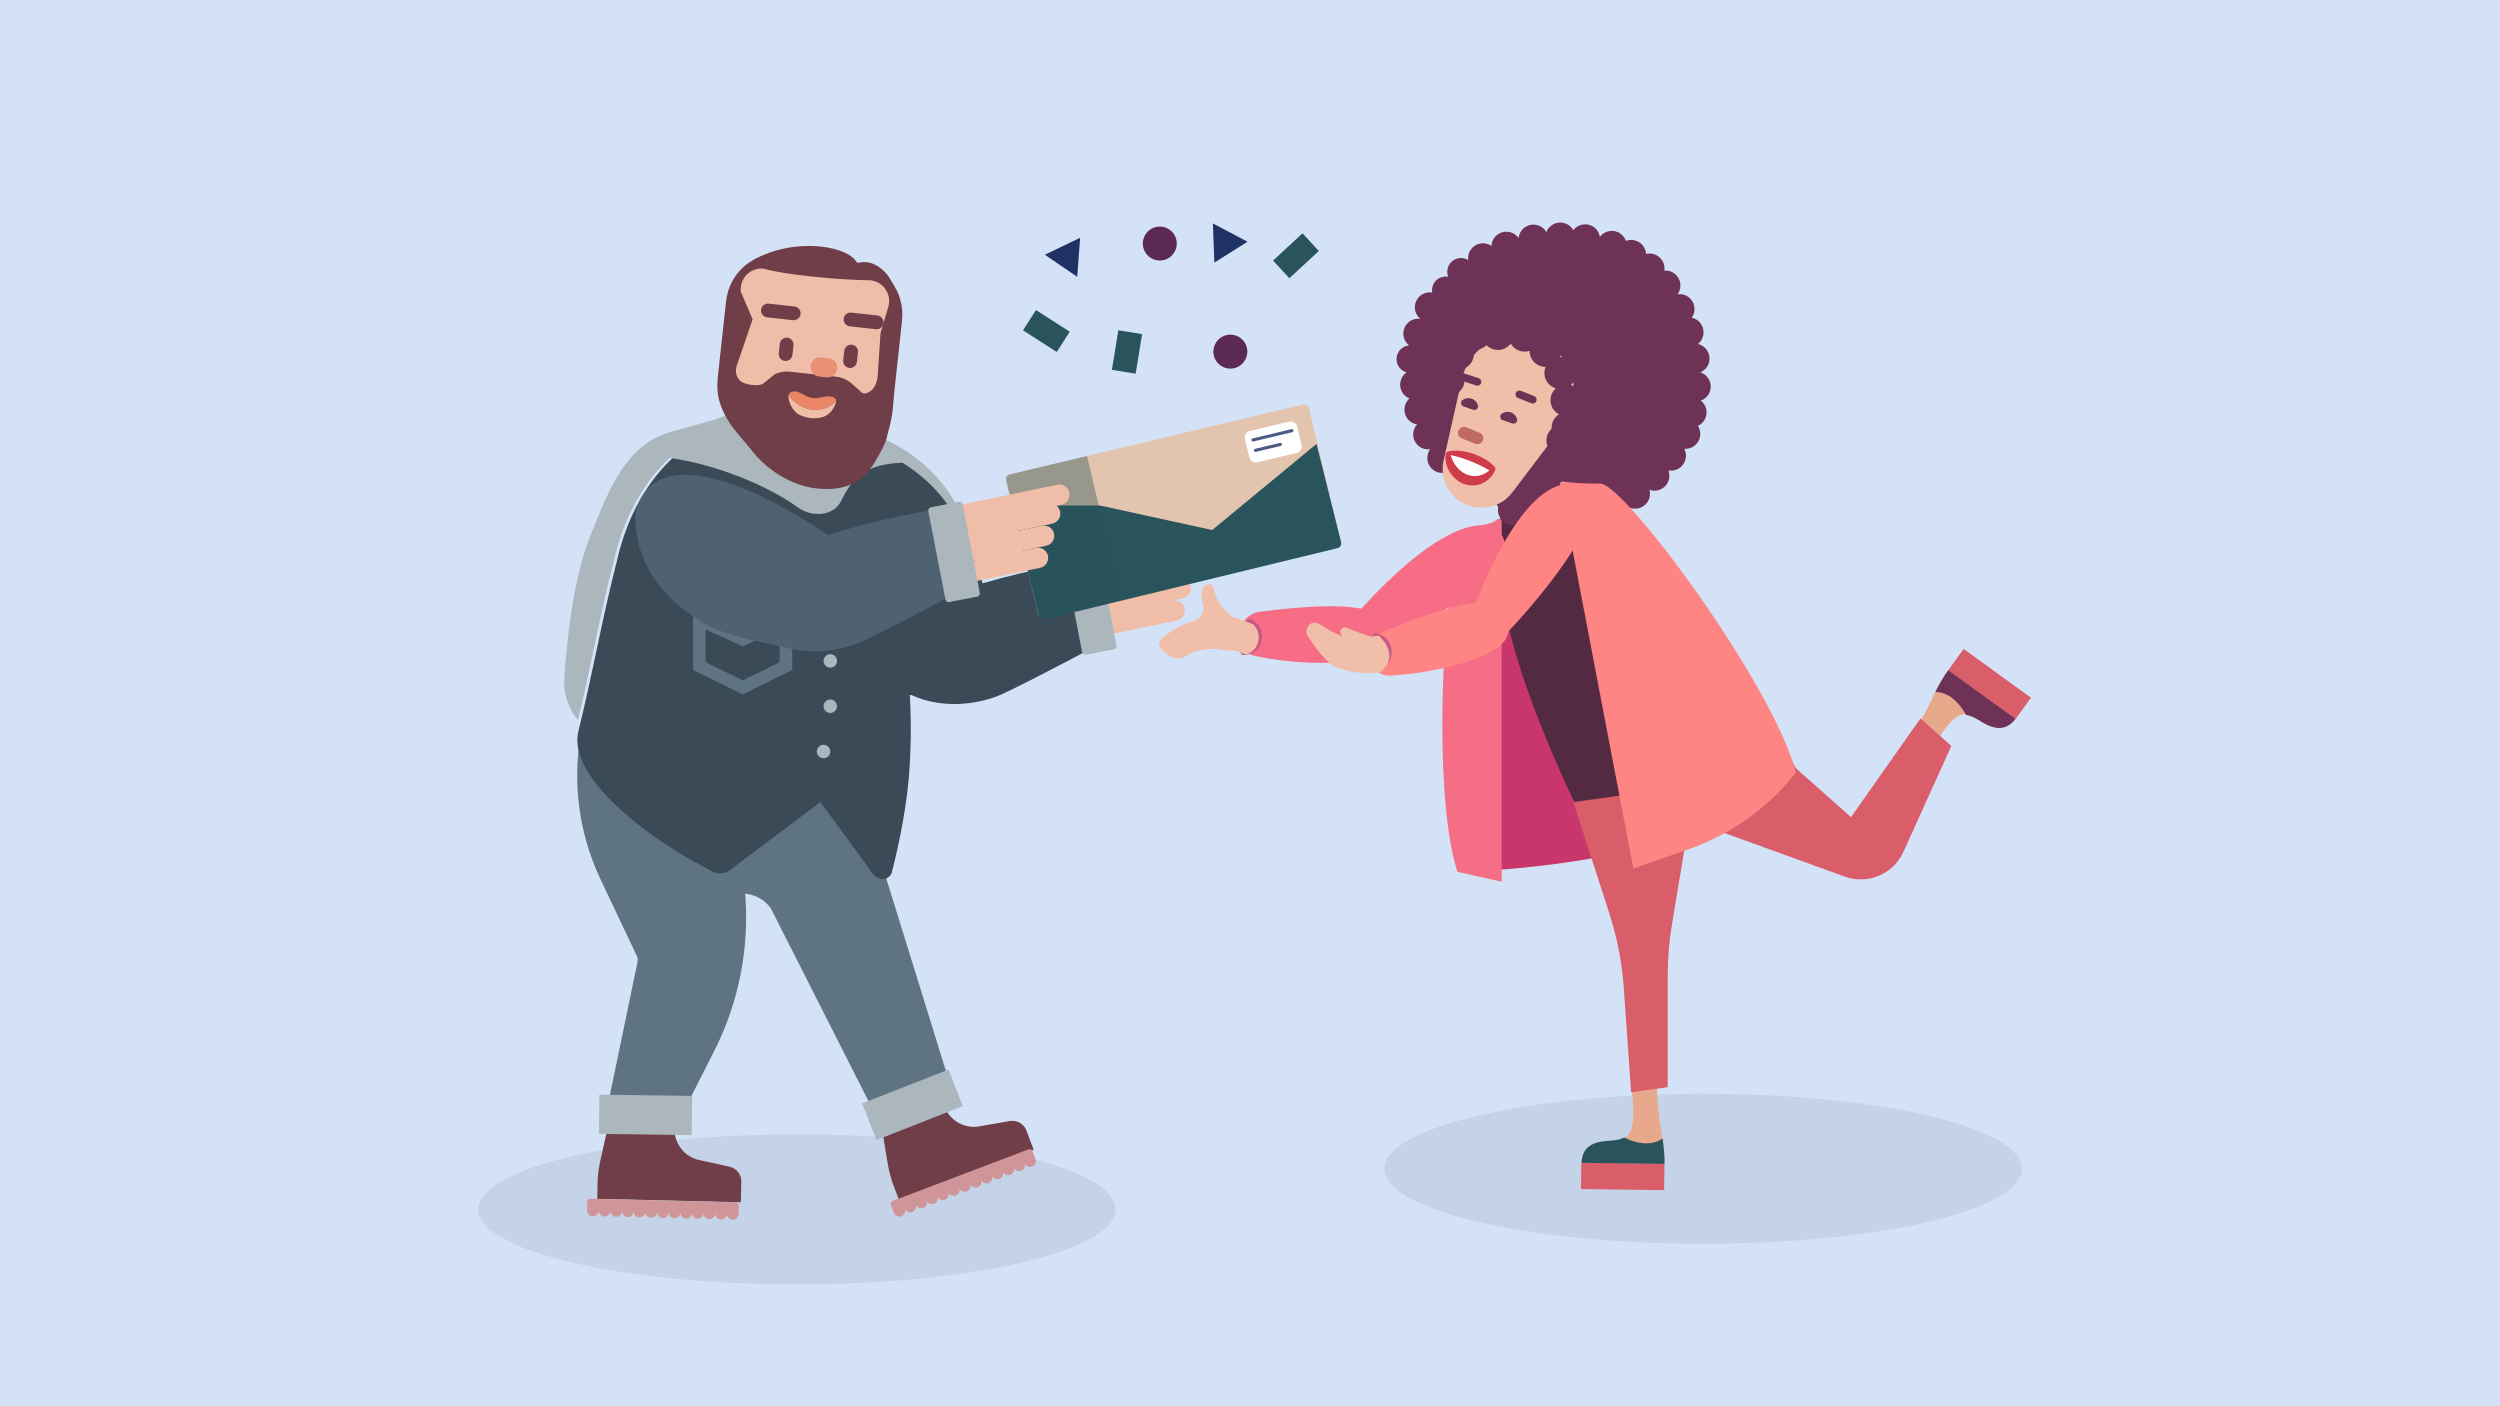 <svg width="800" height="450" viewBox="0 0 800 450" fill="none" xmlns="http://www.w3.org/2000/svg">
<rect width="800" height="450" fill="#D4E2F7"/>
<ellipse opacity="0.1" cx="255" cy="387" rx="102" ry="24" fill="#3B4A57"/>
<ellipse opacity="0.1" cx="545" cy="374" rx="102" ry="24" fill="#3B4A57"/>
<g filter="url(#filter0_i)">
<path fill-rule="evenodd" clip-rule="evenodd" d="M192.329 354.479L218.437 352.331L226.535 336.36C234.477 320.7 237.85 303.25 236.46 285.977C239.553 286.272 242.553 287.794 244.622 290.582L277.79 356.052L301.154 344.196L269.985 243.624L237.362 260.178L231.251 260.849L226.812 244.94L184.841 230.128C180.715 247.283 182.58 265.334 190.126 281.281L201.815 305.984C202.074 306.531 202.147 307.147 202.024 307.74L192.329 354.479Z" fill="#5F7481"/>
</g>
<g filter="url(#filter1_i)">
<path d="M328.778 367.908L326.45 361.771C325.632 359.612 323.401 358.338 321.129 358.735L311.355 360.434C306.601 361.26 301.928 358.594 300.212 354.074L300.013 353.552L280.198 361.085L282.121 372.641C282.503 374.931 283.11 377.18 283.933 379.35L285.792 384.249L328.778 367.908Z" fill="#703E48"/>
</g>
<path d="M329.107 367.792C329.626 367.593 330.207 367.857 330.405 368.377L331.358 370.884C331.724 371.848 331.239 372.926 330.277 373.293C329.314 373.659 328.238 373.173 327.871 372.209C328.238 373.173 327.752 374.251 326.79 374.618C325.827 374.985 324.751 374.498 324.384 373.534C324.751 374.498 324.266 375.576 323.303 375.943C322.341 376.31 321.264 375.823 320.897 374.859C321.264 375.823 320.779 376.901 319.816 377.268C318.854 377.635 317.777 377.148 317.411 376.184C317.777 377.148 317.292 378.226 316.33 378.593C315.367 378.96 314.291 378.473 313.924 377.509C314.291 378.473 313.805 379.551 312.843 379.918C311.88 380.285 310.804 379.798 310.437 378.834C310.804 379.798 310.319 380.876 309.356 381.243C308.394 381.61 307.317 381.123 306.95 380.159C307.317 381.123 306.832 382.201 305.869 382.568C304.907 382.935 303.83 382.448 303.464 381.484C303.83 382.448 303.345 383.526 302.383 383.893C301.42 384.26 300.344 383.773 299.977 382.809C300.344 383.773 299.858 384.851 298.896 385.218C297.933 385.585 296.857 385.098 296.49 384.134C296.857 385.098 296.372 386.176 295.409 386.543C294.447 386.91 293.37 386.423 293.003 385.459C293.37 386.423 292.885 387.501 291.922 387.868C290.96 388.235 289.883 387.749 289.517 386.784C289.883 387.749 289.398 388.826 288.436 389.193C287.473 389.56 286.397 389.074 286.03 388.109L285.078 385.603C284.879 385.083 285.143 384.501 285.662 384.303L329.107 367.792Z" fill="#CF9598"/>
<g filter="url(#filter2_i)">
<path d="M235.068 384.734L235.227 378.17C235.284 375.861 233.699 373.837 231.445 373.346L221.755 371.224C217.042 370.191 213.721 365.955 213.837 361.12L213.85 360.561L192.662 360.046L190.084 371.475C189.574 373.74 189.288 376.053 189.231 378.374L189.105 383.615L235.068 384.734Z" fill="#703E48"/>
</g>
<path d="M235.417 384.745C235.972 384.758 236.411 385.222 236.398 385.779L236.334 388.461C236.31 389.492 235.454 390.307 234.424 390.283C233.395 390.259 232.582 389.401 232.606 388.37C232.582 389.401 231.726 390.216 230.696 390.192C229.666 390.168 228.853 389.31 228.877 388.279C228.853 389.31 227.997 390.125 226.968 390.101C225.938 390.077 225.125 389.219 225.149 388.187C225.125 389.219 224.269 390.034 223.239 390.01C222.21 389.986 221.396 389.128 221.42 388.096C221.396 389.128 220.54 389.943 219.511 389.919C218.481 389.895 217.668 389.037 217.692 388.005C217.668 389.037 216.812 389.852 215.782 389.828C214.753 389.804 213.94 388.946 213.964 387.914C213.94 388.946 213.084 389.761 212.054 389.737C211.024 389.713 210.211 388.855 210.235 387.823C210.211 388.855 209.355 389.67 208.326 389.646C207.296 389.622 206.483 388.764 206.507 387.732C206.483 388.764 205.627 389.579 204.597 389.555C203.568 389.53 202.754 388.673 202.779 387.641C202.754 388.673 201.899 389.488 200.869 389.463C199.839 389.439 199.026 388.582 199.05 387.55C199.026 388.582 198.17 389.397 197.141 389.372C196.111 389.348 195.298 388.491 195.322 387.459C195.298 388.491 194.442 389.305 193.412 389.281C192.382 389.257 191.569 388.4 191.593 387.368C191.569 388.4 190.713 389.214 189.684 389.19C188.654 389.166 187.841 388.308 187.865 387.277L187.929 384.595C187.942 384.038 188.405 383.599 188.96 383.611L235.417 384.745Z" fill="#CF9598"/>
<g filter="url(#filter3_i)">
<path d="M273.886 353.104L301.525 342.265L306.105 353.962L278.465 364.801L273.886 353.104Z" fill="#ABB6BD"/>
</g>
<g filter="url(#filter4_i)">
<path d="M189.818 350.275L219.501 350.685L219.328 363.247L189.645 362.837L189.818 350.275Z" fill="#ABB6BD"/>
</g>
<rect width="7.696" height="12.837" transform="matrix(0.987 0.161 -0.161 0.987 357.871 105.68)" fill="#29545C"/>
<rect width="7.699" height="12.831" transform="matrix(0.678 0.735 -0.735 0.679 416.808 74.66)" fill="#29545C"/>
<rect width="7.7" height="12.83" transform="matrix(-0.54 0.842 -0.842 -0.54 342.316 106.15)" fill="#29545C"/>
<ellipse cx="371.136" cy="77.935" rx="5.428" ry="5.433" fill="#5C2952"/>
<ellipse cx="393.716" cy="112.527" rx="5.428" ry="5.433" fill="#5C2952"/>
<path d="M399.206 77.356L388.591 84.031L388.123 71.493L399.206 77.356Z" fill="#1E3264"/>
<path d="M345.652 76.073L344.717 88.585L334.358 81.518L345.652 76.073Z" fill="#1E3264"/>
<g filter="url(#filter5_i)">
<path fill-rule="evenodd" clip-rule="evenodd" d="M281.488 279.301C282.876 279.301 284.089 278.378 284.432 277.034C285.726 271.962 288.758 259.19 289.797 247.098C290.56 238.219 290.637 229.228 290.148 220.409C290.203 220.41 290.259 220.41 290.315 220.41C290.422 220.41 290.53 220.409 290.637 220.407C300.481 224.985 312.366 223.573 320.176 219.89C331.054 214.76 352.585 203.201 352.585 203.201L349.319 192.177L344.053 177.768C344.053 177.768 329.012 180.056 313.432 184.667C312.377 180.575 310.936 176.248 308.967 172.051C306.004 157.201 287.747 139.477 266.261 139.477C265.203 139.477 264.27 139.673 263.452 140.047C261.212 138.22 258.931 137.065 256.65 136.683L240.177 133.922C227.877 131.861 203.851 144.57 196.407 177.507C193.959 187.004 191.894 196.716 189.855 206.311C188.011 214.988 186.187 223.569 184.117 231.808C180.31 246.967 207.246 266.132 220.938 273.612L226.819 276.824C228.935 277.982 231.561 277.609 233.276 275.905L261.516 254.667L277.041 275.82C278.136 277.931 279.833 279.301 281.488 279.301Z" fill="#3B4A57"/>
</g>
<path d="M263.539 184.655C262.351 184.655 261.388 183.69 261.388 182.499C261.388 181.309 262.351 180.344 263.539 180.344C264.727 180.344 265.69 181.309 265.69 182.499C265.69 183.69 264.727 184.655 263.539 184.655Z" fill="#ABB6BD"/>
<path d="M265.692 199.151C264.504 199.151 263.541 198.186 263.541 196.996C263.541 195.805 264.504 194.84 265.692 194.84C266.88 194.84 267.843 195.805 267.843 196.996C267.843 198.186 266.88 199.151 265.692 199.151Z" fill="#ABB6BD"/>
<path d="M265.703 213.647C264.515 213.647 263.552 212.682 263.552 211.492C263.552 210.301 264.515 209.336 265.703 209.336C266.891 209.336 267.854 210.301 267.854 211.492C267.854 212.682 266.891 213.647 265.703 213.647Z" fill="#ABB6BD"/>
<path d="M265.692 228.146C264.504 228.146 263.541 227.181 263.541 225.991C263.541 224.8 264.504 223.835 265.692 223.835C266.88 223.835 267.843 224.8 267.843 225.991C267.843 227.181 266.88 228.146 265.692 228.146Z" fill="#ABB6BD"/>
<path d="M263.539 242.642C262.351 242.642 261.388 241.677 261.388 240.487C261.388 239.296 262.351 238.331 263.539 238.331C264.727 238.331 265.69 239.296 265.69 240.487C265.69 241.677 264.727 242.642 263.539 242.642Z" fill="#ABB6BD"/>
<path d="M238.01 200.935C236.822 200.935 235.859 199.97 235.859 198.78C235.859 197.589 236.822 196.624 238.01 196.624C239.198 196.624 240.161 197.589 240.161 198.78C240.161 199.97 239.198 200.935 238.01 200.935Z" fill="#ABB6BD"/>
<path d="M251.517 198.335L237.657 204.597L223.796 198.335V190.217H251.517V198.335Z" stroke="#5F7481" stroke-width="4" stroke-miterlimit="10"/>
<path d="M251.517 196.147V213.146L237.657 219.96L223.796 213.146V196.147" stroke="#5F7481" stroke-width="4" stroke-miterlimit="10"/>
<path d="M251.516 194.33H254.665V200.936H251.516V194.33Z" fill="#C23636"/>
<g filter="url(#filter6_i)">
<path fill-rule="evenodd" clip-rule="evenodd" d="M250.209 204.895C246.816 204.256 241.982 203.214 235.539 201.535C220.896 197.718 202.161 183.266 203.399 161.798C211.231 132.942 259.348 165.337 264.958 169.232C282.029 163.669 300.163 160.91 300.163 160.91L305.429 175.319L308.695 186.344C308.695 186.344 287.165 197.903 276.286 203.033C269.373 206.293 259.267 207.773 250.209 204.895Z" fill="#4F6272"/>
</g>
<g filter="url(#filter7_i)">
<path fill-rule="evenodd" clip-rule="evenodd" d="M264.905 135.12C265.339 135.038 265.79 134.996 266.259 134.996C287.746 134.996 306.002 152.72 308.966 167.57C310.559 170.966 311.21 174.353 311.25 177.578C310.581 175.731 309.824 173.879 308.966 172.051C307.133 162.866 299.45 152.582 288.77 146.072C275.897 146.477 272.324 151.954 269.177 158.277C266.663 163.329 259.82 163.61 255.237 160.319C245.375 153.238 229.222 146.642 214.275 144.526C206.658 151.65 199.804 162.471 196.406 177.507C193.957 187.004 191.893 196.716 189.854 206.31L189.854 206.311L189.854 206.311L189.854 206.311C188.26 213.808 186.682 221.234 184.947 228.429C181.926 224.784 180.264 220.102 180.583 215.117C181.414 202.123 183.514 183.078 188.813 169.727L189.107 168.984C195.231 153.547 200.901 139.253 216.215 135.79L228.469 132.337C228.917 132.186 229.399 132.003 229.895 131.815C232.009 131.014 234.36 130.123 235.224 131.212C236.737 130.304 237.481 130.783 238.369 131.355C239.027 131.779 239.765 132.255 240.955 132.255H255.765L264.905 135.12Z" fill="#ABB6BD"/>
</g>
<path d="M382.374 177.369L350.753 183.924L349.436 177.536L381.057 170.982C382.821 170.616 384.548 171.75 384.912 173.513C385.276 175.277 384.14 177.006 382.374 177.369Z" fill="#F0BEA8"/>
<path d="M380.433 184.437L352.075 190.313L350.758 183.926L379.115 178.049C380.88 177.683 382.606 178.817 382.97 180.581C383.332 182.345 382.197 184.07 380.433 184.437Z" fill="#F0BEA8"/>
<path d="M378.489 191.505L353.396 196.707L352.079 190.319L377.172 185.117C378.936 184.751 380.663 185.886 381.027 187.649C381.391 189.413 380.254 191.139 378.489 191.505Z" fill="#F0BEA8"/>
<path d="M376.544 198.573L354.715 203.098L353.398 196.71L375.226 192.186C376.991 191.819 378.717 192.954 379.081 194.717C379.446 196.481 378.311 198.206 376.544 198.573Z" fill="#F0BEA8"/>
<g filter="url(#filter8_i)">
<path d="M345.777 206.717L340.291 178.383C340.184 177.833 340.543 177.304 341.093 177.196L350.1 175.447C350.65 175.339 351.179 175.698 351.287 176.247L356.773 204.582C356.88 205.132 356.521 205.661 355.971 205.769L346.964 207.518C346.414 207.626 345.885 207.267 345.777 206.717Z" fill="#ABB6BD"/>
</g>
<path d="M418.852 130.54C418.66 129.735 417.852 129.238 417.047 129.43L323.073 151.808C322.267 152 321.768 152.81 321.96 153.617L332.202 196.593C332.394 197.398 333.202 197.895 334.007 197.703L427.981 175.325C428.788 175.133 429.286 174.323 429.094 173.516L418.852 130.54Z" fill="#E3C4AE"/>
<path d="M351.971 161.763L323.719 161.77L332.397 197.095C332.594 197.898 333.403 198.389 334.207 198.194L428.069 175.387C428.879 175.19 429.373 174.372 429.171 173.564L421.286 142.05L387.904 169.612L351.971 161.763Z" fill="#29545C"/>
<g filter="url(#filter9_d)">
<rect width="17.166" height="10.288" rx="2" transform="matrix(0.973 -0.232 0.231 0.973 397.889 137.912)" fill="white"/>
</g>
<path opacity="0.8" d="M400.955 140.781L413.402 137.819" stroke="#1E3264" stroke-linecap="round" stroke-linejoin="round"/>
<path opacity="0.8" d="M401.741 144.108L409.704 142.214" stroke="#1E3264" stroke-linecap="round" stroke-linejoin="round"/>
<path d="M358.737 191.783L333.969 197.681C333.163 197.873 332.355 197.375 332.163 196.569L321.969 153.63C321.778 152.824 322.276 152.015 323.082 151.824L347.85 145.926L358.737 191.783Z" fill="#29545C" fill-opacity="0.4" style="mix-blend-mode:multiply"/>
<g filter="url(#filter10_i)">
<path d="M338.644 160.512L307.022 167.066L305.705 160.679L337.326 154.124C339.091 153.758 340.817 154.893 341.181 156.656C341.546 158.419 340.409 160.148 338.644 160.512Z" fill="#F0BEA8"/>
</g>
<path d="M336.702 167.579L308.345 173.456L307.027 167.068L335.385 161.191C337.149 160.825 338.875 161.96 339.24 163.723C339.601 165.487 338.467 167.213 336.702 167.579Z" fill="#F0BEA8"/>
<path d="M334.759 174.648L309.666 179.85L308.349 173.462L333.441 168.26C335.206 167.894 336.932 169.029 337.296 170.792C337.661 172.555 336.523 174.282 334.759 174.648Z" fill="#F0BEA8"/>
<path d="M332.813 181.716L310.984 186.24L309.667 179.852L331.496 175.328C333.261 174.962 334.987 176.097 335.351 177.86C335.715 179.623 334.58 181.349 332.813 181.716Z" fill="#F0BEA8"/>
<g filter="url(#filter11_i)">
<path d="M302.047 189.861L296.56 161.526C296.453 160.977 296.813 160.447 297.362 160.339L306.37 158.59C306.919 158.482 307.449 158.841 307.556 159.391L313.043 187.726C313.15 188.275 312.79 188.805 312.241 188.913L303.233 190.662C302.684 190.77 302.154 190.41 302.047 189.861Z" fill="#ABB6BD"/>
</g>
<g filter="url(#filter12_i)">
<path d="M248.058 79.405L272.583 82.078C281.363 83.035 287.661 91.335 286.651 100.619L284.172 123.397C283.66 128.107 284.008 130.032 281.916 137.347C281.916 137.347 281.927 139.389 277.64 146.369C273.353 153.348 267.01 155.134 259.225 154.285C251.439 153.436 243.489 148.523 238.541 142.107L232.716 135.121C226.794 126.964 227.338 121.967 227.85 117.258L230.329 94.479C231.341 85.198 239.278 78.448 248.058 79.405Z" fill="#703E48"/>
<path d="M272.551 82.797C270.666 76.647 252.354 73.557 238.865 81.312Z" fill="#703E48"/>
<path d="M271.563 82.537C276.573 80.094 283.464 84.264 285.416 93.856Z" fill="#703E48"/>
</g>
<path d="M240.841 102.192L237.064 93.346C236.586 89.079 240.201 85.477 244.451 85.98C244.451 85.98 247.896 87.195 259.281 88.436C270.666 89.677 278.537 89.695 278.537 89.695C282.801 90.12 285.555 94.416 284.172 98.481L281.764 106.653L280.833 120.527C280.621 122.484 279.86 124.359 278.379 125.276C276.778 126.267 275.956 125.95 275.372 125.222L272.101 122.375C270.803 121.357 269.25 120.725 267.612 120.546L260.173 119.735L252.734 118.924C251.096 118.746 249.44 119.029 247.957 119.743L244.034 122.881C242.338 123.697 238.192 123.135 236.841 121.823C235.59 120.608 235.155 118.781 235.72 117.13L240.841 102.192Z" fill="#F0BEA8"/>
<path d="M251.155 115.502C249.942 115.37 249.066 114.278 249.199 113.063L249.53 110.012C249.662 108.797 250.752 107.92 251.965 108.052C253.178 108.185 254.053 109.276 253.921 110.491L253.589 113.542C253.455 114.757 252.366 115.634 251.155 115.502Z" fill="#703E48"/>
<path d="M243.538 99.174C243.641 97.958 244.705 97.054 245.922 97.154L254.168 98.054C255.382 98.157 256.285 99.223 256.184 100.442C256.082 101.658 255.017 102.562 253.801 102.461L245.555 101.562C244.338 101.459 243.436 100.392 243.538 99.174Z" fill="#703E48"/>
<path d="M271.784 117.75C272.997 117.882 274.086 117.006 274.218 115.79L274.55 112.739C274.682 111.524 273.807 110.433 272.594 110.3C271.38 110.168 270.291 111.045 270.159 112.26L269.827 115.311C269.695 116.526 270.571 117.618 271.784 117.75Z" fill="#703E48"/>
<path d="M282.727 103.447C282.888 102.238 282.043 101.125 280.833 100.96L272.46 100.046C271.253 99.884 270.143 100.731 269.979 101.942C269.818 103.152 270.663 104.264 271.873 104.429L280.246 105.344C281.453 105.505 282.563 104.659 282.727 103.447Z" fill="#703E48"/>
<path d="M265.198 114.619L262.752 114.352C261.061 114.168 259.541 115.391 259.357 117.086C259.173 118.781 260.393 120.304 262.085 120.488L264.531 120.755C266.222 120.939 267.742 119.716 267.926 118.021C268.108 116.328 266.887 114.803 265.198 114.619Z" fill="#EA9175"/>
<path d="M267.57 128.445L267.018 128.932C262.763 132.685 255.852 131.548 252.304 126.51V126.51C252.451 125.443 253.809 125.046 255.086 125.35C256.485 125.683 257.725 126.782 259.113 127.178V127.178C259.689 127.343 260.28 127.418 260.864 127.401L261.19 127.391C262.426 127.355 263.602 126.914 264.83 126.824C266.286 126.716 267.731 127.274 267.57 128.445Z" fill="#EA8565"/>
<path d="M252.311 126.511V126.511C255.86 131.549 262.771 132.686 267.026 128.933L267.578 128.446C267.348 130.122 265.429 133.353 262.287 133.668L262.162 133.69C260.182 134.043 258.089 133.765 256.168 132.894V132.894C253.573 131.902 252.081 128.189 252.311 126.511Z" fill="#F0BEA8"/>
<path d="M574.937 246.503C556.086 270.819 495.176 278.294 467.078 278.993L463.935 177.33L515.248 157.417C539.543 181.732 565.163 226.939 574.937 246.503Z" fill="#C9366B"/>
<path d="M478.771 161.108L474.935 155.717L485.928 147.882L489.621 153.072C491.501 155.715 494.858 156.829 497.958 155.882C505.169 153.684 511.735 154.589 514.759 158.838C519.226 165.116 514.269 176.321 503.684 183.865C493.099 191.409 480.898 192.432 476.43 186.154C473.49 182.021 474.634 175.755 478.775 169.804C480.602 167.183 480.622 163.71 478.771 161.108Z" fill="#542A43"/>
<path d="M515.254 365.436C520.012 364.988 524.305 364.773 522.06 348.091C520.518 336.635 530.258 346.829 530.258 346.829C530.121 357.746 532.677 364.33 532.575 372.385L506.026 372.05C506.264 367.865 508.753 366.048 515.254 365.436Z" fill="#E8A88C"/>
<path d="M633.608 230.209C629.461 227.832 625.829 225.533 618.062 240.463C612.729 250.716 610.634 236.768 610.634 236.768C617.03 227.924 618.731 221.068 623.45 214.542L644.959 230.123C642.355 233.406 639.275 233.457 633.608 230.209Z" fill="#E8A88C"/>
<rect width="26.596" height="8.455" transform="matrix(1 0.013 -0.013 1 506.028 372.049)" fill="#D95E69"/>
<rect width="26.603" height="8.453" transform="matrix(-0.81 -0.587 0.586 -0.81 644.963 230.124)" fill="#D95E69"/>
<path d="M515.423 365.01C515.371 365.014 515.319 365.019 515.266 365.024C508.329 365.286 506.34 367.928 506.101 372.113L532.651 372.448C532.685 369.746 532.413 367.157 532.041 364.496C532.031 364.422 531.945 364.386 531.883 364.428C527.934 367.109 522.625 365.492 520.003 364.113C519.844 364.029 519.654 364.034 519.495 364.117C518.309 364.739 516.891 364.872 515.423 365.01Z" fill="#29545C"/>
<path d="M633.236 230.461C633.282 230.487 633.327 230.513 633.373 230.539C639.194 234.325 642.341 233.312 644.944 230.029L623.436 214.448C621.853 216.637 620.585 218.911 619.357 221.3C619.323 221.366 619.372 221.446 619.447 221.447C624.218 221.532 627.627 225.915 628.976 228.554C629.058 228.714 629.216 228.819 629.393 228.843C630.722 229.019 631.957 229.727 633.236 230.461Z" fill="#6E3256"/>
<path d="M533.668 347.908L521.961 349.516L519.601 316.057C519.033 307.994 517.489 300.03 515.003 292.339L503.183 255.766L543.188 246.81L535.03 295.752C534.124 301.187 533.668 306.687 533.668 312.197L533.668 347.908Z" fill="#D95E69"/>
<path d="M614.545 229.906L624.428 238.718L609.091 272.595C605.859 279.735 597.681 283.185 590.319 280.515L543.053 263.375L562.24 234.783L592.316 261.493L614.545 229.906Z" fill="#D95E69"/>
<path d="M540.113 251.6C535.669 241.981 507.643 160.05 487.348 169.442C467.053 178.834 498.61 245.558 503.725 256.63L540.113 251.6Z" fill="#542A43"/>
<g filter="url(#filter13_i)">
<path d="M517.282 73.094C516.978 72.212 516.413 71.409 515.606 70.813C513.499 69.257 510.536 69.692 508.963 71.78C508.768 70.597 508.13 69.486 507.09 68.718C504.987 67.165 502.031 67.596 500.457 69.673C500.135 69.091 499.686 68.569 499.117 68.148C496.997 66.582 494.01 67.033 492.445 69.155C492.189 69.502 491.986 69.874 491.837 70.258C491.518 69.704 491.082 69.204 490.534 68.8C488.414 67.234 485.427 67.685 483.863 69.806C483.33 70.529 483.031 71.352 482.952 72.185C482.662 71.769 482.3 71.391 481.869 71.073C479.749 69.507 476.762 69.958 475.197 72.08C474.614 72.871 474.311 73.782 474.27 74.696C472.158 73.228 469.249 73.7 467.712 75.784C466.957 76.809 466.671 78.036 466.817 79.208C464.892 78.024 462.348 78.493 460.982 80.346C460.053 81.606 459.895 83.198 460.423 84.558C458.824 84.266 457.124 84.876 456.094 86.273C455.356 87.274 455.105 88.484 455.297 89.621C453.583 89.336 451.776 90.002 450.674 91.496C449.155 93.556 449.535 96.434 451.499 98.033C449.82 97.796 448.067 98.465 446.99 99.926C445.447 102.018 445.863 104.953 447.907 106.536C446.693 106.641 445.528 107.248 444.747 108.307C443.305 110.262 443.72 113.016 445.673 114.459C446.116 114.786 446.599 115.017 447.099 115.157C446.679 115.449 446.299 115.813 445.979 116.247C444.414 118.369 444.864 121.359 446.984 122.924C447.314 123.168 447.664 123.362 448.026 123.509C447.779 123.728 447.552 123.976 447.348 124.252C445.783 126.374 446.234 129.364 448.354 130.929C449 131.407 449.728 131.697 450.471 131.809C450.359 131.932 450.252 132.062 450.151 132.199C448.587 134.321 449.037 137.31 451.157 138.876C452.199 139.646 453.45 139.928 454.64 139.764C453.106 141.884 453.563 144.848 455.671 146.406C457.33 147.63 459.518 147.621 461.142 146.544C463.123 148.73 465.348 150.752 467.811 152.571C470.61 154.639 473.569 156.335 476.629 157.669C475.939 159.601 476.556 161.834 478.29 163.115C480.4 164.673 483.368 164.235 484.938 162.14C485.132 163.327 485.771 164.441 486.814 165.211C488.934 166.777 491.921 166.326 493.485 164.205C493.586 164.068 493.679 163.928 493.763 163.784C494.089 164.462 494.58 165.073 495.227 165.55C497.347 167.116 500.334 166.666 501.899 164.544C502.102 164.268 502.272 163.977 502.408 163.677C502.655 163.979 502.943 164.256 503.272 164.499C505.392 166.065 508.379 165.614 509.943 163.492C510.312 162.993 510.569 162.445 510.718 161.878C512.829 163.332 515.727 162.858 517.259 160.779C517.807 160.037 518.108 159.188 518.177 158.331C520.199 159.296 522.685 158.725 524.064 156.854C524.968 155.629 525.2 154.114 524.826 152.752C526.756 153.442 528.988 152.825 530.268 151.089C531.277 149.721 531.448 147.993 530.875 146.518C532.612 146.837 534.459 146.174 535.578 144.656C536.696 143.139 536.785 141.178 535.97 139.612C537.548 139.726 539.148 139.053 540.157 137.684C541.364 136.048 541.372 133.895 540.34 132.277C541.043 131.951 541.678 131.448 542.171 130.78C543.706 128.697 543.301 125.779 541.281 124.191C542.141 123.882 542.922 123.324 543.506 122.533C545.07 120.411 544.62 117.422 542.5 115.856C542.068 115.536 541.599 115.301 541.115 115.146C541.887 114.825 542.584 114.296 543.117 113.574C544.682 111.452 544.231 108.463 542.111 106.897C541.562 106.491 540.955 106.221 540.33 106.08C540.653 105.823 540.949 105.52 541.206 105.171C542.77 103.05 542.32 100.06 540.2 98.494C539.635 98.076 539.007 97.802 538.362 97.665C539.878 95.547 539.418 92.595 537.316 91.043C536.274 90.273 535.022 89.99 533.833 90.154C535.367 88.035 534.91 85.07 532.802 83.512C531.838 82.8 530.694 82.505 529.587 82.595C529.832 80.908 529.164 79.145 527.698 78.062C526.517 77.189 525.065 76.943 523.741 77.264C523.657 75.903 522.994 74.588 521.812 73.716C520.457 72.715 518.748 72.538 517.282 73.094Z" fill="#6E3256"/>
</g>
<path d="M468.826 161.328C463.532 158.865 460.671 153.043 461.95 147.343L467.776 121.419C470.319 110.105 482.65 104.031 493.158 108.918C503.666 113.805 506.979 127.155 499.978 136.396L483.936 157.568C480.412 162.226 474.121 163.79 468.826 161.328Z" fill="#F1BFA9"/>
<path d="M473.483 138.471L469.157 136.741C468.181 136.351 467.076 136.827 466.687 137.802C466.297 138.778 466.773 139.884 467.747 140.274L472.073 142.004C473.049 142.394 474.154 141.918 474.543 140.943C474.935 139.967 474.459 138.861 473.483 138.471Z" fill="#BF6A62"/>
<path d="M462.697 144.958C462.717 144.927 462.742 144.903 462.763 144.875C462.907 144.688 463.116 144.544 463.349 144.483C465.787 143.851 468.907 144.383 471.286 145.165C473.626 145.934 476.544 147.377 478.248 149.379C478.412 149.571 478.512 149.814 478.539 150.059C478.542 150.095 478.551 150.131 478.551 150.168C478.991 150.112 478.178 150.254 478.551 150.168C477.315 153.586 473.449 156.332 468.909 155.015C464.369 153.698 461.784 148.422 462.697 144.958C462.965 145.254 462.355 144.645 462.697 144.958Z" fill="#CF3C4A"/>
<path d="M476.636 150.533L476.488 150.448C472.581 148.19 468.454 146.565 464.216 145.616C465.844 151.464 471.52 154.124 475.865 151.074L476.636 150.533Z" fill="white"/>
<path d="M471.445 131.134C472.347 131.443 473.214 130.6 472.942 129.687C472.657 128.732 471.931 127.924 470.917 127.576C469.904 127.229 468.834 127.421 468.025 128.001C467.25 128.555 467.418 129.753 468.32 130.062L471.445 131.134Z" fill="#6E3256"/>
<path d="M483.964 135.51C484.865 135.819 485.732 134.976 485.46 134.063C485.176 133.108 484.449 132.3 483.436 131.952C482.422 131.605 481.353 131.797 480.543 132.377C479.768 132.931 479.937 134.129 480.838 134.438L483.964 135.51Z" fill="#6E3256"/>
<path d="M468.885 119.6L473.264 121.052C473.894 121.317 474.192 122.042 473.928 122.672C473.663 123.303 472.939 123.601 472.309 123.336L467.93 121.885C467.3 121.62 467.002 120.895 467.267 120.265C467.531 119.634 468.254 119.338 468.885 119.6Z" fill="#6E3256"/>
<path d="M486.747 125.082L491.028 126.8C491.641 127.103 491.894 127.845 491.591 128.458C491.288 129.071 490.547 129.324 489.935 129.021L485.653 127.303C485.041 127 484.788 126.259 485.09 125.646C485.393 125.032 486.133 124.781 486.747 125.082Z" fill="#6E3256"/>
<path fill-rule="evenodd" clip-rule="evenodd" d="M496.074 95.197L479.461 94.17L478.989 101.821C477.761 101.908 476.642 102.435 475.802 103.254C474.95 102.374 473.781 101.798 472.463 101.716C469.657 101.543 467.242 103.678 467.069 106.486C467.033 107.07 467.097 107.637 467.245 108.171C467.125 108.155 467.003 108.143 466.88 108.135C464.074 107.961 461.659 110.097 461.486 112.905C461.4 114.304 461.886 115.605 462.743 116.581C460.453 116.959 458.644 118.877 458.495 121.293C458.322 124.101 460.456 126.518 463.262 126.692C466.068 126.865 468.483 124.73 468.656 121.922C468.743 120.523 468.256 119.221 467.4 118.246C469.689 117.868 471.498 115.95 471.647 113.533C471.683 112.95 471.62 112.383 471.471 111.849C471.591 111.865 471.713 111.877 471.836 111.885C473.327 111.977 474.709 111.417 475.701 110.45C476.553 111.329 477.723 111.905 479.041 111.987C480.829 112.097 482.458 111.27 483.45 109.929C484.269 111.382 485.784 112.403 487.572 112.514C488.232 112.555 488.871 112.468 489.464 112.274C489.439 114.965 491.526 117.234 494.241 117.402C494.361 117.409 494.481 117.412 494.599 117.412C494.386 117.922 494.253 118.477 494.217 119.061C494.068 121.479 495.631 123.607 497.86 124.262C496.891 125.125 496.25 126.356 496.164 127.753C496.036 129.82 497.159 131.675 498.879 132.58C497.546 133.424 496.623 134.875 496.518 136.572C496.505 136.784 496.505 136.993 496.518 137.2C495.574 138.06 494.951 139.275 494.866 140.651C494.804 141.652 495.036 142.604 495.488 143.422C494.684 144.262 494.163 145.379 494.085 146.63C493.912 149.438 496.047 151.855 498.852 152.028C501.658 152.202 504.073 150.066 504.246 147.258C504.308 146.256 504.076 145.304 503.625 144.486C504.428 143.647 504.95 142.53 505.027 141.279C505.04 141.067 505.04 140.858 505.028 140.651C505.971 139.791 506.594 138.576 506.679 137.201C506.807 135.134 505.684 133.279 503.964 132.374C505.297 131.53 506.22 130.079 506.325 128.382C506.474 125.963 504.911 123.835 502.682 123.18C503.651 122.318 504.292 121.086 504.378 119.689C504.552 116.881 502.417 114.464 499.611 114.29C499.491 114.283 499.372 114.28 499.253 114.281C499.466 113.77 499.599 113.215 499.635 112.632C499.808 109.824 497.674 107.407 494.868 107.233C494.207 107.192 493.568 107.28 492.975 107.473C492.978 107.222 492.962 106.974 492.928 106.731L495.353 106.881L496.074 95.197Z" fill="#6E3256"/>
<path d="M574.7 247.224V247.224C565.774 258.55 553.795 267.086 540.18 271.822L522.666 277.915L499.284 155.464C498.862 154.803 499.42 153.955 500.194 154.086C502.639 154.496 507.081 154.813 512.105 154.75C519.782 154.653 567.528 219.226 574.7 247.224Z" fill="#FF8484"/>
<path d="M466.369 278.98L480.54 282.153V166.942C480.54 166.148 479.601 165.729 479.011 166.26C477.164 167.923 475.587 167.35 469.821 169.314C462.406 171.84 457.372 251.515 466.369 278.98Z" fill="#F66D86"/>
<g filter="url(#filter14_i)">
<path fill-rule="evenodd" clip-rule="evenodd" d="M434.594 194.685C464.42 162.072 479.523 164.924 480.596 174.144C481.7 183.618 448.549 204.263 437.979 209.138C430.694 213.568 410.953 212.168 400.441 209.75C397.493 209.072 395.641 206.383 395.567 203.358C395.472 199.5 398.303 196.159 402.13 195.66C418.513 193.525 428.608 193.494 434.594 194.685Z" fill="#F66D85"/>
</g>
<path fill-rule="evenodd" clip-rule="evenodd" d="M400 197.955C402.914 199.301 404.215 201.812 403.808 204.456C403.365 207.336 401.691 209.552 397.65 209.623C396.39 208.455 395.65 206.744 395.604 204.89C395.529 201.83 397.338 199.125 400 197.955Z" fill="#C75887"/>
<g filter="url(#filter15_i)">
<path d="M393.483 196.417C391.244 194.544 388.278 191.968 387.305 187.109C386.873 185.023 383.662 185.844 383.513 188.702C383.445 190.01 383.608 191.313 383.978 192.55C384.615 194.784 383.194 197.033 380.967 197.688C376.799 198.899 373.437 200.946 370.58 203.508C367.641 206.153 375.141 211.408 378.038 209.208C380.934 207.008 386.144 206.198 389.797 206.891C393.431 207.592 393.353 206.37 397.675 208.502V208.502C401.701 207.309 403.14 202.347 400.376 199.186L400.035 198.796C398.165 197.996 397.266 197.688 393.483 196.417Z" fill="#F1BFA9"/>
</g>
<g filter="url(#filter16_i)">
<path fill-rule="evenodd" clip-rule="evenodd" d="M471.243 191.881C488.002 149.634 503.289 150.061 507.574 158.427C511.662 166.406 491.024 191.309 481.737 200.967C481.633 201.404 481.515 201.842 481.388 202.276C479.154 209.939 455.924 214.721 443.741 215.176C440.719 215.289 438.231 213.175 437.373 210.273C436.279 206.573 438.143 202.61 441.708 201.132C455.731 195.318 465.092 192.601 471.243 191.881Z" fill="#FF8484"/>
</g>
<path fill-rule="evenodd" clip-rule="evenodd" d="M439.89 202.559C443.052 203.102 444.959 205.188 445.254 207.848C445.575 210.743 444.537 213.318 440.66 214.44C439.138 213.641 437.977 212.18 437.45 210.4C436.582 207.466 437.625 204.383 439.89 202.559Z" fill="#C75887"/>
<g filter="url(#filter17_i)">
<path fill-rule="evenodd" clip-rule="evenodd" d="M438.207 202.619C438.833 202.547 439.489 202.471 440.183 202.391C440.183 202.391 447.698 208.788 440.512 214.202C434.214 214.866 430.102 213.8 426.869 212.639C423.636 211.479 419.799 206.136 417.372 202.377C416.152 200.491 418.345 196.818 421.369 198.788C423.053 199.902 426.027 201.683 428.59 202.647C427.182 201.317 428.19 199.014 430.39 200.041C432.215 200.878 435.765 202.112 437.501 202.701C437.732 202.674 437.968 202.647 438.207 202.619Z" fill="#F1BFA9"/>
</g>
<defs>
<filter id="filter0_i" x="182.697" y="230.128" width="118.457" height="125.924" filterUnits="userSpaceOnUse" color-interpolation-filters="sRGB">
<feFlood flood-opacity="0" result="BackgroundImageFix"/>
<feBlend mode="normal" in="SourceGraphic" in2="BackgroundImageFix" result="shape"/>
<feColorMatrix in="SourceAlpha" type="matrix" values="0 0 0 0 0 0 0 0 0 0 0 0 0 0 0 0 0 0 127 0" result="hardAlpha"/>
<feOffset dx="2"/>
<feComposite in2="hardAlpha" operator="arithmetic" k2="-1" k3="1"/>
<feColorMatrix type="matrix" values="0 0 0 0 0.471 0 0 0 0 0.549 0 0 0 0 0.62 0 0 0 1 0"/>
<feBlend mode="normal" in2="shape" result="effect1_innerShadow"/>
</filter>
<filter id="filter1_i" x="280.198" y="353.552" width="48.58" height="30.697" filterUnits="userSpaceOnUse" color-interpolation-filters="sRGB">
<feFlood flood-opacity="0" result="BackgroundImageFix"/>
<feBlend mode="normal" in="SourceGraphic" in2="BackgroundImageFix" result="shape"/>
<feColorMatrix in="SourceAlpha" type="matrix" values="0 0 0 0 0 0 0 0 0 0 0 0 0 0 0 0 0 0 127 0" result="hardAlpha"/>
<feOffset dx="2"/>
<feComposite in2="hardAlpha" operator="arithmetic" k2="-1" k3="1"/>
<feColorMatrix type="matrix" values="0 0 0 0 0.681 0 0 0 0 0.469 0 0 0 0 0.511 0 0 0 1 0"/>
<feBlend mode="normal" in2="shape" result="effect1_innerShadow"/>
</filter>
<filter id="filter2_i" x="189.104" y="360.046" width="46.124" height="24.689" filterUnits="userSpaceOnUse" color-interpolation-filters="sRGB">
<feFlood flood-opacity="0" result="BackgroundImageFix"/>
<feBlend mode="normal" in="SourceGraphic" in2="BackgroundImageFix" result="shape"/>
<feColorMatrix in="SourceAlpha" type="matrix" values="0 0 0 0 0 0 0 0 0 0 0 0 0 0 0 0 0 0 127 0" result="hardAlpha"/>
<feOffset dx="2"/>
<feComposite in2="hardAlpha" operator="arithmetic" k2="-1" k3="1"/>
<feColorMatrix type="matrix" values="0 0 0 0 0.681 0 0 0 0 0.469 0 0 0 0 0.511 0 0 0 1 0"/>
<feBlend mode="normal" in2="shape" result="effect1_innerShadow"/>
</filter>
<filter id="filter3_i" x="273.886" y="342.265" width="32.219" height="22.537" filterUnits="userSpaceOnUse" color-interpolation-filters="sRGB">
<feFlood flood-opacity="0" result="BackgroundImageFix"/>
<feBlend mode="normal" in="SourceGraphic" in2="BackgroundImageFix" result="shape"/>
<feColorMatrix in="SourceAlpha" type="matrix" values="0 0 0 0 0 0 0 0 0 0 0 0 0 0 0 0 0 0 127 0" result="hardAlpha"/>
<feOffset dx="2"/>
<feComposite in2="hardAlpha" operator="arithmetic" k2="-1" k3="1"/>
<feColorMatrix type="matrix" values="0 0 0 0 0.788 0 0 0 0 0.816 0 0 0 0 0.835 0 0 0 1 0"/>
<feBlend mode="normal" in2="shape" result="effect1_innerShadow"/>
</filter>
<filter id="filter4_i" x="189.645" y="350.275" width="29.856" height="12.972" filterUnits="userSpaceOnUse" color-interpolation-filters="sRGB">
<feFlood flood-opacity="0" result="BackgroundImageFix"/>
<feBlend mode="normal" in="SourceGraphic" in2="BackgroundImageFix" result="shape"/>
<feColorMatrix in="SourceAlpha" type="matrix" values="0 0 0 0 0 0 0 0 0 0 0 0 0 0 0 0 0 0 127 0" result="hardAlpha"/>
<feOffset dx="2"/>
<feComposite in2="hardAlpha" operator="arithmetic" k2="-1" k3="1"/>
<feColorMatrix type="matrix" values="0 0 0 0 0.788 0 0 0 0 0.816 0 0 0 0 0.835 0 0 0 1 0"/>
<feBlend mode="normal" in2="shape" result="effect1_innerShadow"/>
</filter>
<filter id="filter5_i" x="183.752" y="133.708" width="168.833" height="145.593" filterUnits="userSpaceOnUse" color-interpolation-filters="sRGB">
<feFlood flood-opacity="0" result="BackgroundImageFix"/>
<feBlend mode="normal" in="SourceGraphic" in2="BackgroundImageFix" result="shape"/>
<feColorMatrix in="SourceAlpha" type="matrix" values="0 0 0 0 0 0 0 0 0 0 0 0 0 0 0 0 0 0 127 0" result="hardAlpha"/>
<feOffset dx="1" dy="2"/>
<feComposite in2="hardAlpha" operator="arithmetic" k2="-1" k3="1"/>
<feColorMatrix type="matrix" values="0 0 0 0 0.471 0 0 0 0 0.549 0 0 0 0 0.62 0 0 0 1 0"/>
<feBlend mode="normal" in2="shape" result="effect1_innerShadow"/>
</filter>
<filter id="filter6_i" x="203.34" y="149.941" width="105.355" height="56.489" filterUnits="userSpaceOnUse" color-interpolation-filters="sRGB">
<feFlood flood-opacity="0" result="BackgroundImageFix"/>
<feBlend mode="normal" in="SourceGraphic" in2="BackgroundImageFix" result="shape"/>
<feColorMatrix in="SourceAlpha" type="matrix" values="0 0 0 0 0 0 0 0 0 0 0 0 0 0 0 0 0 0 127 0" result="hardAlpha"/>
<feOffset dy="2"/>
<feComposite in2="hardAlpha" operator="arithmetic" k2="-1" k3="1"/>
<feColorMatrix type="matrix" values="0 0 0 0 0.471 0 0 0 0 0.549 0 0 0 0 0.62 0 0 0 1 0"/>
<feBlend mode="normal" in2="shape" result="effect1_innerShadow"/>
</filter>
<filter id="filter7_i" x="180.544" y="130.705" width="130.706" height="97.724" filterUnits="userSpaceOnUse" color-interpolation-filters="sRGB">
<feFlood flood-opacity="0" result="BackgroundImageFix"/>
<feBlend mode="normal" in="SourceGraphic" in2="BackgroundImageFix" result="shape"/>
<feColorMatrix in="SourceAlpha" type="matrix" values="0 0 0 0 0 0 0 0 0 0 0 0 0 0 0 0 0 0 127 0" result="hardAlpha"/>
<feOffset dy="2"/>
<feComposite in2="hardAlpha" operator="arithmetic" k2="-1" k3="1"/>
<feColorMatrix type="matrix" values="0 0 0 0 0.788 0 0 0 0 0.816 0 0 0 0 0.835 0 0 0 1 0"/>
<feBlend mode="normal" in2="shape" result="effect1_innerShadow"/>
</filter>
<filter id="filter8_i" x="340.271" y="175.428" width="16.52" height="32.11" filterUnits="userSpaceOnUse" color-interpolation-filters="sRGB">
<feFlood flood-opacity="0" result="BackgroundImageFix"/>
<feBlend mode="normal" in="SourceGraphic" in2="BackgroundImageFix" result="shape"/>
<feColorMatrix in="SourceAlpha" type="matrix" values="0 0 0 0 0 0 0 0 0 0 0 0 0 0 0 0 0 0 127 0" result="hardAlpha"/>
<feOffset dx="0.5" dy="2"/>
<feComposite in2="hardAlpha" operator="arithmetic" k2="-1" k3="1"/>
<feColorMatrix type="matrix" values="0 0 0 0 0.788 0 0 0 0 0.816 0 0 0 0 0.835 0 0 0 1 0"/>
<feBlend mode="normal" in2="shape" result="effect1_innerShadow"/>
</filter>
<filter id="filter9_d" x="398.296" y="134.344" width="18.26" height="13.669" filterUnits="userSpaceOnUse" color-interpolation-filters="sRGB">
<feFlood flood-opacity="0" result="BackgroundImageFix"/>
<feColorMatrix in="SourceAlpha" type="matrix" values="0 0 0 0 0 0 0 0 0 0 0 0 0 0 0 0 0 0 127 0"/>
<feOffset dy="0.5"/>
<feColorMatrix type="matrix" values="0 0 0 0 0.752 0 0 0 0 0.615 0 0 0 0 0.666 0 0 0 1 0"/>
<feBlend mode="normal" in2="BackgroundImageFix" result="effect1_dropShadow"/>
<feBlend mode="normal" in="SourceGraphic" in2="effect1_dropShadow" result="shape"/>
</filter>
<filter id="filter10_i" x="305.705" y="154.056" width="35.544" height="13.011" filterUnits="userSpaceOnUse" color-interpolation-filters="sRGB">
<feFlood flood-opacity="0" result="BackgroundImageFix"/>
<feBlend mode="normal" in="SourceGraphic" in2="BackgroundImageFix" result="shape"/>
<feColorMatrix in="SourceAlpha" type="matrix" values="0 0 0 0 0 0 0 0 0 0 0 0 0 0 0 0 0 0 127 0" result="hardAlpha"/>
<feOffset dx="1" dy="1"/>
<feComposite in2="hardAlpha" operator="arithmetic" k2="-1" k3="1"/>
<feColorMatrix type="matrix" values="0 0 0 0 0.939 0 0 0 0 0.804 0 0 0 0 0.745 0 0 0 1 0"/>
<feBlend mode="normal" in2="shape" result="effect1_innerShadow"/>
</filter>
<filter id="filter11_i" x="296.541" y="158.571" width="16.52" height="32.11" filterUnits="userSpaceOnUse" color-interpolation-filters="sRGB">
<feFlood flood-opacity="0" result="BackgroundImageFix"/>
<feBlend mode="normal" in="SourceGraphic" in2="BackgroundImageFix" result="shape"/>
<feColorMatrix in="SourceAlpha" type="matrix" values="0 0 0 0 0 0 0 0 0 0 0 0 0 0 0 0 0 0 127 0" result="hardAlpha"/>
<feOffset dx="0.5" dy="2"/>
<feComposite in2="hardAlpha" operator="arithmetic" k2="-1" k3="1"/>
<feColorMatrix type="matrix" values="0 0 0 0 0.788 0 0 0 0 0.816 0 0 0 0 0.835 0 0 0 1 0"/>
<feBlend mode="normal" in2="shape" result="effect1_innerShadow"/>
</filter>
<filter id="filter12_i" x="227.555" y="76.703" width="59.203" height="77.777" filterUnits="userSpaceOnUse" color-interpolation-filters="sRGB">
<feFlood flood-opacity="0" result="BackgroundImageFix"/>
<feBlend mode="normal" in="SourceGraphic" in2="BackgroundImageFix" result="shape"/>
<feColorMatrix in="SourceAlpha" type="matrix" values="0 0 0 0 0 0 0 0 0 0 0 0 0 0 0 0 0 0 127 0" result="hardAlpha"/>
<feOffset dx="2" dy="2"/>
<feComposite in2="hardAlpha" operator="arithmetic" k2="-1" k3="1"/>
<feColorMatrix type="matrix" values="0 0 0 0 0.651 0 0 0 0 0.463 0 0 0 0 0.502 0 0 0 1 0"/>
<feBlend mode="normal" in2="shape" result="effect1_innerShadow"/>
</filter>
<filter id="filter13_i" x="443.888" y="67.215" width="100.55" height="99.269" filterUnits="userSpaceOnUse" color-interpolation-filters="sRGB">
<feFlood flood-opacity="0" result="BackgroundImageFix"/>
<feBlend mode="normal" in="SourceGraphic" in2="BackgroundImageFix" result="shape"/>
<feColorMatrix in="SourceAlpha" type="matrix" values="0 0 0 0 0 0 0 0 0 0 0 0 0 0 0 0 0 0 127 0" result="hardAlpha"/>
<feOffset dx="3" dy="4"/>
<feComposite in2="hardAlpha" operator="arithmetic" k2="-1" k3="1"/>
<feColorMatrix type="matrix" values="0 0 0 0 0.651 0 0 0 0 0.322 0 0 0 0 0.522 0 0 0 1 0"/>
<feBlend mode="normal" in2="shape" result="effect1_innerShadow"/>
</filter>
<filter id="filter14_i" x="395.564" y="167.987" width="85.059" height="44.033" filterUnits="userSpaceOnUse" color-interpolation-filters="sRGB">
<feFlood flood-opacity="0" result="BackgroundImageFix"/>
<feBlend mode="normal" in="SourceGraphic" in2="BackgroundImageFix" result="shape"/>
<feColorMatrix in="SourceAlpha" type="matrix" values="0 0 0 0 0 0 0 0 0 0 0 0 0 0 0 0 0 0 127 0" result="hardAlpha"/>
<feOffset dx="1" dy="0.1"/>
<feComposite in2="hardAlpha" operator="arithmetic" k2="-1" k3="1"/>
<feColorMatrix type="matrix" values="0 0 0 0 0.986 0 0 0 0 0.772 0 0 0 0 0.772 0 0 0 1 0"/>
<feBlend mode="normal" in2="shape" result="effect1_innerShadow"/>
</filter>
<filter id="filter15_i" x="369.909" y="185.942" width="31.894" height="23.791" filterUnits="userSpaceOnUse" color-interpolation-filters="sRGB">
<feFlood flood-opacity="0" result="BackgroundImageFix"/>
<feBlend mode="normal" in="SourceGraphic" in2="BackgroundImageFix" result="shape"/>
<feColorMatrix in="SourceAlpha" type="matrix" values="0 0 0 0 0 0 0 0 0 0 0 0 0 0 0 0 0 0 127 0" result="hardAlpha"/>
<feOffset dx="1" dy="1"/>
<feComposite in2="hardAlpha" operator="arithmetic" k2="-1" k3="1"/>
<feColorMatrix type="matrix" values="0 0 0 0 0.939 0 0 0 0 0.804 0 0 0 0 0.745 0 0 0 1 0"/>
<feBlend mode="normal" in2="shape" result="effect1_innerShadow"/>
</filter>
<filter id="filter16_i" x="437.062" y="153.97" width="71.042" height="61.211" filterUnits="userSpaceOnUse" color-interpolation-filters="sRGB">
<feFlood flood-opacity="0" result="BackgroundImageFix"/>
<feBlend mode="normal" in="SourceGraphic" in2="BackgroundImageFix" result="shape"/>
<feColorMatrix in="SourceAlpha" type="matrix" values="0 0 0 0 0 0 0 0 0 0 0 0 0 0 0 0 0 0 127 0" result="hardAlpha"/>
<feOffset dx="1" dy="1"/>
<feComposite in2="hardAlpha" operator="arithmetic" k2="-1" k3="1"/>
<feColorMatrix type="matrix" values="0 0 0 0 0.987 0 0 0 0 0.838 0 0 0 0 0.804 0 0 0 1 0"/>
<feBlend mode="normal" in2="shape" result="effect1_innerShadow"/>
</filter>
<filter id="filter17_i" x="417.028" y="198.224" width="26.594" height="16.183" filterUnits="userSpaceOnUse" color-interpolation-filters="sRGB">
<feFlood flood-opacity="0" result="BackgroundImageFix"/>
<feBlend mode="normal" in="SourceGraphic" in2="BackgroundImageFix" result="shape"/>
<feColorMatrix in="SourceAlpha" type="matrix" values="0 0 0 0 0 0 0 0 0 0 0 0 0 0 0 0 0 0 127 0" result="hardAlpha"/>
<feOffset dx="1" dy="1"/>
<feComposite in2="hardAlpha" operator="arithmetic" k2="-1" k3="1"/>
<feColorMatrix type="matrix" values="0 0 0 0 0.939 0 0 0 0 0.804 0 0 0 0 0.745 0 0 0 1 0"/>
<feBlend mode="normal" in2="shape" result="effect1_innerShadow"/>
</filter>
</defs>
</svg>
